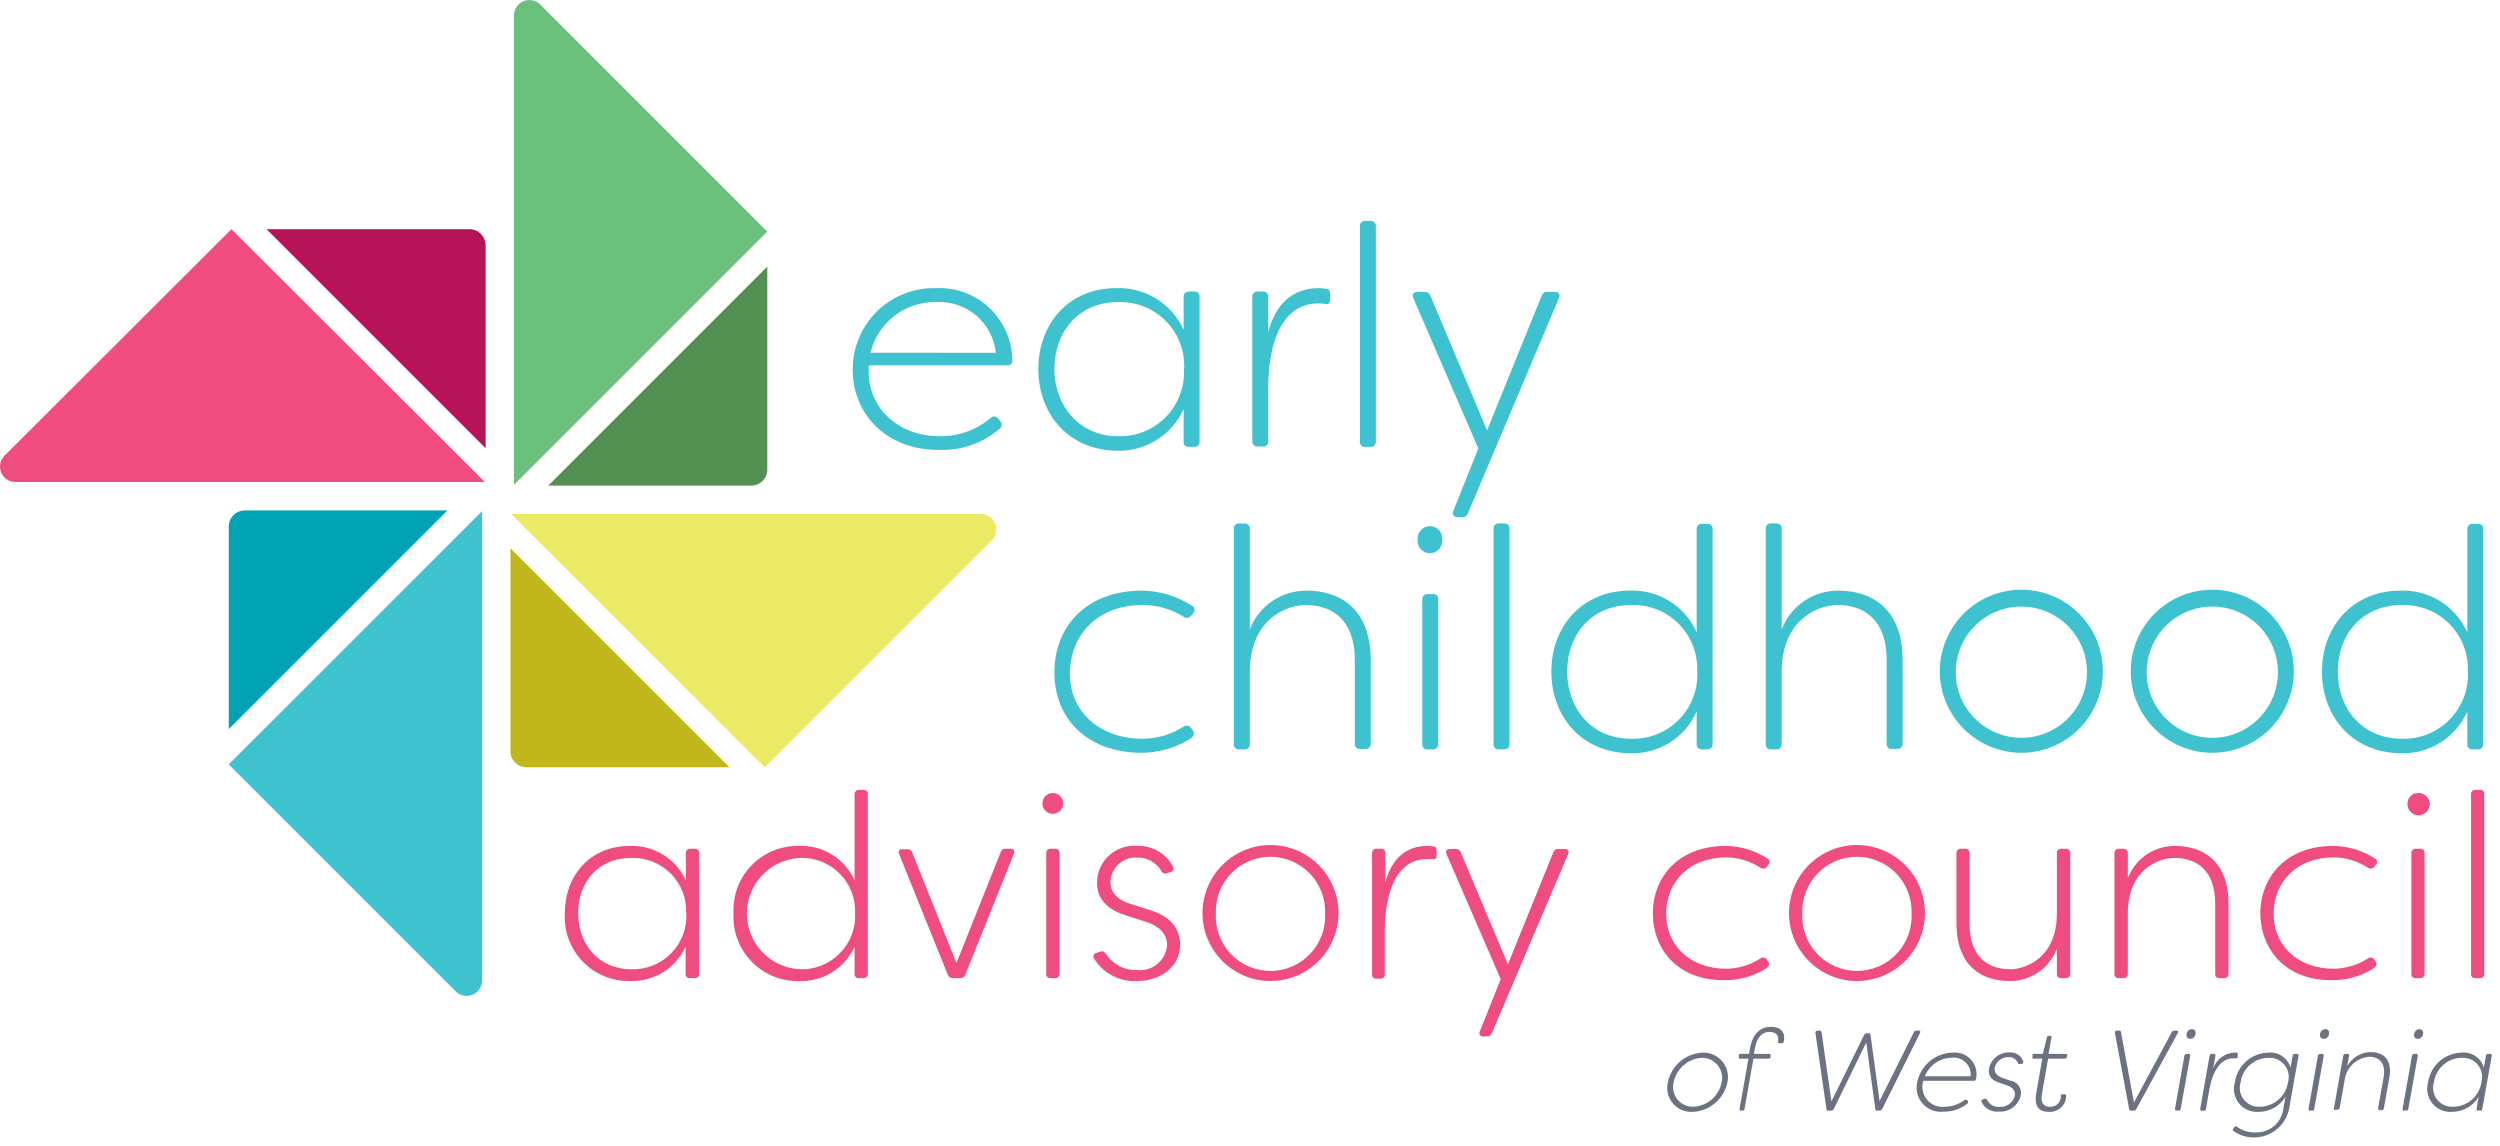 <svg width="240" height="110" viewBox="0 0 240 110" fill="none" xmlns="http://www.w3.org/2000/svg">
<g clip-path="url(#clip0_2_54)">
<path d="M81.86 35.49C81.854 34.446 82.058 33.411 82.461 32.447C82.863 31.483 83.455 30.61 84.201 29.88C84.947 29.149 85.833 28.577 86.805 28.195C87.777 27.814 88.816 27.632 89.86 27.66C90.797 27.617 91.734 27.763 92.614 28.089C93.494 28.415 94.299 28.915 94.982 29.559C95.665 30.203 96.211 30.977 96.589 31.836C96.967 32.695 97.168 33.622 97.18 34.56C97.193 34.627 97.191 34.697 97.172 34.763C97.153 34.828 97.118 34.889 97.071 34.939C97.024 34.989 96.966 35.026 96.902 35.049C96.837 35.072 96.768 35.079 96.7 35.07H83.42C83.06 38.91 86.06 41.88 90.2 41.88C92 41.906 93.749 41.277 95.12 40.11C95.167 40.065 95.224 40.03 95.286 40.008C95.347 39.986 95.413 39.978 95.479 39.983C95.544 39.989 95.607 40.009 95.665 40.041C95.722 40.073 95.771 40.117 95.81 40.17L96.02 40.41C96.074 40.463 96.114 40.528 96.139 40.599C96.164 40.671 96.173 40.747 96.164 40.822C96.155 40.897 96.13 40.969 96.089 41.033C96.049 41.097 95.994 41.15 95.93 41.19C94.328 42.555 92.273 43.268 90.17 43.19C85.1 43.23 81.86 39.75 81.86 35.49ZM95.6 33.87C95.456 32.477 94.779 31.193 93.712 30.285C92.645 29.378 91.268 28.918 89.87 29C88.423 28.971 87.01 29.437 85.864 30.321C84.719 31.205 83.909 32.453 83.57 33.86L95.6 33.87Z" fill="#3EC2CF"/>
<path d="M99.68 35.43C99.68 31.2 102.47 27.66 107.18 27.66C108.53 27.614 109.864 27.97 111.012 28.682C112.16 29.394 113.071 30.43 113.63 31.66V28.5C113.624 28.434 113.633 28.368 113.654 28.305C113.676 28.243 113.711 28.186 113.756 28.138C113.801 28.09 113.856 28.052 113.917 28.026C113.978 28.001 114.044 27.988 114.11 27.99H114.65C114.719 27.982 114.789 27.99 114.854 28.012C114.92 28.035 114.979 28.073 115.028 28.122C115.077 28.171 115.115 28.23 115.138 28.296C115.16 28.361 115.168 28.431 115.16 28.5V42.39C115.166 42.459 115.157 42.528 115.134 42.592C115.11 42.657 115.073 42.716 115.024 42.764C114.976 42.813 114.917 42.85 114.852 42.874C114.788 42.897 114.719 42.906 114.65 42.9H114.11C114.043 42.905 113.976 42.895 113.913 42.871C113.851 42.847 113.794 42.809 113.748 42.76C113.702 42.711 113.668 42.652 113.647 42.588C113.627 42.524 113.621 42.456 113.63 42.39V39.27C113.08 40.494 112.18 41.528 111.042 42.24C109.905 42.952 108.581 43.31 107.24 43.27C102.62 43.23 99.68 39.78 99.68 35.43ZM113.68 35.43C113.722 34.581 113.587 33.733 113.284 32.939C112.981 32.145 112.516 31.423 111.919 30.818C111.322 30.214 110.606 29.74 109.816 29.427C109.026 29.114 108.179 28.968 107.33 29C103.43 29 101.22 32 101.22 35.43C101.22 38.86 103.53 41.88 107.37 41.88C108.216 41.902 109.057 41.749 109.84 41.43C110.624 41.111 111.333 40.634 111.924 40.029C112.514 39.423 112.973 38.702 113.272 37.911C113.571 37.119 113.703 36.275 113.66 35.43H113.68Z" fill="#3EC2CF"/>
<path d="M120.22 42.39V28.5C120.214 28.431 120.223 28.363 120.246 28.298C120.27 28.233 120.307 28.174 120.356 28.126C120.404 28.077 120.463 28.04 120.528 28.016C120.592 27.993 120.661 27.984 120.73 27.99H121.24C121.309 27.982 121.379 27.99 121.444 28.012C121.51 28.035 121.569 28.073 121.618 28.122C121.667 28.171 121.705 28.23 121.728 28.296C121.75 28.361 121.758 28.431 121.75 28.5V31.89C122.38 29.4 123.94 27.66 126.58 27.66C126.821 27.665 127.061 27.685 127.3 27.72C127.6 27.72 127.69 27.99 127.69 28.26V28.77C127.69 29.1 127.54 29.25 127.27 29.19C127 29.13 126.7 29.13 126.52 29.13C123.4 29.13 121.78 32.31 121.75 37.13V42.35C121.758 42.419 121.75 42.489 121.728 42.554C121.705 42.62 121.667 42.679 121.618 42.728C121.569 42.777 121.51 42.815 121.444 42.837C121.379 42.86 121.309 42.868 121.24 42.86H120.73C120.665 42.867 120.599 42.86 120.536 42.84C120.474 42.819 120.416 42.785 120.368 42.741C120.32 42.697 120.282 42.642 120.256 42.582C120.23 42.521 120.218 42.456 120.22 42.39Z" fill="#3EC2CF"/>
<path d="M130.55 42.39V21.72C130.544 21.654 130.553 21.588 130.574 21.525C130.596 21.463 130.631 21.406 130.676 21.358C130.721 21.31 130.776 21.272 130.837 21.246C130.898 21.221 130.964 21.208 131.03 21.21H131.57C131.639 21.202 131.709 21.21 131.774 21.233C131.84 21.255 131.899 21.293 131.948 21.342C131.997 21.391 132.035 21.45 132.058 21.516C132.08 21.581 132.088 21.651 132.08 21.72V42.39C132.086 42.459 132.077 42.528 132.054 42.592C132.03 42.657 131.993 42.716 131.944 42.764C131.896 42.813 131.837 42.85 131.772 42.874C131.708 42.897 131.639 42.906 131.57 42.9H131.03C130.963 42.905 130.896 42.895 130.833 42.871C130.771 42.847 130.714 42.809 130.668 42.76C130.622 42.711 130.588 42.652 130.567 42.588C130.547 42.524 130.541 42.456 130.55 42.39V42.39Z" fill="#3EC2CF"/>
<path d="M139.52 49.05L141.92 43.05L135.68 28.62C135.53 28.26 135.68 28.02 136.07 28.02H136.76C136.884 28.017 137.006 28.053 137.108 28.123C137.21 28.193 137.288 28.293 137.33 28.41L142.76 41.31L147.98 28.44C148.013 28.31 148.092 28.195 148.202 28.118C148.312 28.041 148.446 28.006 148.58 28.02H149.27C149.63 28.02 149.81 28.23 149.66 28.62L140.93 49.26C140.891 49.378 140.814 49.481 140.711 49.551C140.608 49.622 140.485 49.656 140.36 49.65H139.91C139.55 49.62 139.37 49.41 139.52 49.05Z" fill="#3EC2CF"/>
<path d="M101.22 64.56C101.22 60.21 104.22 56.7 109.65 56.7C111.343 56.727 112.995 57.226 114.42 58.14C114.482 58.168 114.537 58.211 114.581 58.264C114.624 58.318 114.654 58.38 114.668 58.447C114.683 58.514 114.682 58.584 114.665 58.65C114.647 58.717 114.615 58.778 114.57 58.83L114.36 59.1C114.28 59.211 114.159 59.285 114.025 59.308C113.89 59.33 113.752 59.299 113.64 59.22C112.464 58.476 111.101 58.081 109.71 58.08C105.42 58.08 102.81 60.87 102.71 64.5C102.61 68.13 105.38 70.92 109.71 70.92C111.104 70.905 112.465 70.5 113.64 69.75C113.696 69.71 113.76 69.682 113.828 69.667C113.895 69.653 113.965 69.653 114.033 69.667C114.101 69.681 114.165 69.709 114.221 69.749C114.277 69.789 114.325 69.841 114.36 69.9L114.54 70.17C114.72 70.44 114.6 70.74 114.12 71.01C112.766 71.814 111.225 72.248 109.65 72.27C104.22 72.27 101.22 68.85 101.22 64.56Z" fill="#3EC2CF"/>
<path d="M118.45 71.43V50.76C118.444 50.691 118.453 50.623 118.476 50.558C118.5 50.493 118.537 50.434 118.586 50.386C118.634 50.337 118.693 50.3 118.758 50.276C118.822 50.253 118.891 50.244 118.96 50.25H119.47C119.539 50.242 119.609 50.25 119.674 50.273C119.74 50.295 119.799 50.333 119.848 50.382C119.897 50.431 119.935 50.49 119.958 50.556C119.98 50.621 119.988 50.691 119.98 50.76V60.42C120.402 59.323 121.146 58.38 122.116 57.715C123.086 57.051 124.235 56.697 125.41 56.7C128.53 56.7 131.59 58.32 131.59 63.39V71.39C131.596 71.459 131.587 71.528 131.564 71.592C131.54 71.657 131.503 71.716 131.454 71.764C131.406 71.813 131.347 71.85 131.282 71.874C131.218 71.897 131.149 71.906 131.08 71.9H130.54C130.473 71.905 130.406 71.895 130.343 71.871C130.281 71.847 130.224 71.809 130.178 71.76C130.132 71.711 130.098 71.652 130.077 71.588C130.057 71.524 130.051 71.457 130.06 71.39V63.39C130.06 59.25 127.63 58.08 125.35 58.08C123.58 58.08 120.07 59.37 119.98 64.32V71.43C119.988 71.499 119.98 71.569 119.958 71.634C119.935 71.7 119.897 71.759 119.848 71.808C119.799 71.857 119.74 71.895 119.674 71.918C119.609 71.94 119.539 71.948 119.47 71.94H118.96C118.891 71.948 118.821 71.94 118.756 71.918C118.69 71.895 118.631 71.857 118.582 71.808C118.533 71.759 118.495 71.7 118.472 71.634C118.45 71.569 118.442 71.499 118.45 71.43V71.43Z" fill="#3EC2CF"/>
<path d="M136.09 51.81C136.075 51.645 136.094 51.479 136.147 51.322C136.2 51.165 136.284 51.021 136.396 50.899C136.507 50.777 136.643 50.679 136.795 50.612C136.946 50.545 137.11 50.511 137.275 50.511C137.44 50.511 137.604 50.545 137.755 50.612C137.907 50.679 138.043 50.777 138.154 50.899C138.266 51.021 138.35 51.165 138.403 51.322C138.456 51.479 138.475 51.645 138.46 51.81C138.475 51.975 138.456 52.141 138.403 52.298C138.35 52.455 138.266 52.599 138.154 52.721C138.043 52.843 137.907 52.941 137.755 53.008C137.604 53.075 137.44 53.109 137.275 53.109C137.11 53.109 136.946 53.075 136.795 53.008C136.643 52.941 136.507 52.843 136.396 52.721C136.284 52.599 136.2 52.455 136.147 52.298C136.094 52.141 136.075 51.975 136.09 51.81ZM136.54 71.43V57.54C136.534 57.474 136.543 57.408 136.564 57.345C136.586 57.283 136.621 57.226 136.666 57.178C136.711 57.13 136.766 57.092 136.827 57.066C136.888 57.041 136.954 57.028 137.02 57.03H137.56C137.629 57.022 137.699 57.03 137.764 57.053C137.83 57.075 137.889 57.113 137.938 57.162C137.987 57.211 138.025 57.27 138.048 57.336C138.07 57.401 138.078 57.471 138.07 57.54V71.43C138.076 71.499 138.067 71.567 138.044 71.632C138.02 71.697 137.983 71.756 137.934 71.804C137.886 71.853 137.827 71.89 137.762 71.914C137.698 71.937 137.629 71.946 137.56 71.94H137.02C136.953 71.945 136.886 71.935 136.823 71.911C136.761 71.887 136.704 71.849 136.658 71.8C136.612 71.751 136.578 71.692 136.557 71.628C136.537 71.564 136.531 71.496 136.54 71.43V71.43Z" fill="#3EC2CF"/>
<path d="M143.38 71.43V50.76C143.374 50.694 143.383 50.628 143.404 50.565C143.426 50.503 143.461 50.446 143.506 50.398C143.551 50.35 143.606 50.312 143.667 50.286C143.728 50.261 143.794 50.248 143.86 50.25H144.4C144.469 50.242 144.539 50.25 144.604 50.273C144.67 50.295 144.729 50.333 144.778 50.382C144.827 50.431 144.865 50.49 144.888 50.556C144.91 50.621 144.918 50.691 144.91 50.76V71.43C144.916 71.499 144.907 71.567 144.884 71.632C144.86 71.697 144.823 71.756 144.774 71.804C144.726 71.853 144.667 71.89 144.602 71.914C144.538 71.937 144.469 71.946 144.4 71.94H143.86C143.793 71.945 143.726 71.935 143.663 71.911C143.601 71.887 143.544 71.849 143.498 71.8C143.452 71.751 143.418 71.692 143.397 71.628C143.377 71.564 143.371 71.496 143.38 71.43Z" fill="#3EC2CF"/>
<path d="M148.93 64.47C148.93 60.15 151.87 56.7 156.49 56.7C157.833 56.653 159.159 57.008 160.298 57.721C161.436 58.434 162.336 59.472 162.88 60.7V50.8C162.874 50.731 162.883 50.663 162.906 50.598C162.93 50.533 162.967 50.474 163.016 50.426C163.064 50.377 163.123 50.34 163.188 50.316C163.252 50.293 163.321 50.284 163.39 50.29H163.9C163.969 50.282 164.039 50.29 164.104 50.312C164.17 50.335 164.229 50.373 164.278 50.422C164.327 50.471 164.365 50.53 164.388 50.596C164.41 50.661 164.418 50.731 164.41 50.8V71.43C164.416 71.499 164.407 71.567 164.384 71.632C164.36 71.697 164.323 71.756 164.274 71.804C164.226 71.853 164.167 71.89 164.102 71.914C164.038 71.937 163.969 71.946 163.9 71.94H163.39C163.321 71.948 163.251 71.94 163.186 71.918C163.12 71.895 163.061 71.857 163.012 71.808C162.963 71.759 162.925 71.7 162.902 71.634C162.88 71.569 162.872 71.499 162.88 71.43V68.31C162.336 69.538 161.436 70.576 160.298 71.289C159.159 72.002 157.833 72.357 156.49 72.31C151.87 72.27 148.93 68.82 148.93 64.47ZM162.93 64.47C162.966 63.626 162.828 62.784 162.523 61.996C162.219 61.209 161.755 60.492 161.161 59.892C160.566 59.292 159.854 58.822 159.07 58.51C158.285 58.198 157.444 58.052 156.6 58.08C152.79 58.08 150.45 60.9 150.45 64.47C150.45 68.04 152.79 70.92 156.6 70.92C157.449 70.946 158.294 70.796 159.082 70.479C159.87 70.163 160.585 69.687 161.18 69.081C161.775 68.475 162.239 67.753 162.542 66.96C162.845 66.166 162.98 65.318 162.94 64.47H162.93Z" fill="#3EC2CF"/>
<path d="M169.51 71.43V50.76C169.504 50.691 169.513 50.623 169.536 50.558C169.56 50.493 169.597 50.434 169.646 50.386C169.694 50.337 169.753 50.3 169.818 50.276C169.882 50.253 169.951 50.244 170.02 50.25H170.53C170.599 50.242 170.669 50.25 170.734 50.273C170.8 50.295 170.859 50.333 170.908 50.382C170.957 50.431 170.995 50.49 171.018 50.556C171.04 50.621 171.048 50.691 171.04 50.76V60.42C171.462 59.323 172.207 58.38 173.176 57.715C174.146 57.051 175.295 56.697 176.47 56.7C179.59 56.7 182.65 58.32 182.65 63.39V71.39C182.656 71.459 182.647 71.528 182.624 71.592C182.6 71.657 182.563 71.716 182.514 71.764C182.466 71.813 182.407 71.85 182.342 71.874C182.278 71.897 182.209 71.906 182.14 71.9H181.6C181.533 71.905 181.466 71.895 181.403 71.871C181.341 71.847 181.284 71.809 181.238 71.76C181.192 71.711 181.158 71.652 181.137 71.588C181.117 71.524 181.111 71.457 181.12 71.39V63.39C181.12 59.25 178.69 58.08 176.41 58.08C174.64 58.08 171.13 59.37 171.04 64.32V71.43C171.048 71.499 171.04 71.569 171.018 71.634C170.995 71.7 170.957 71.759 170.908 71.808C170.859 71.857 170.8 71.895 170.734 71.918C170.669 71.94 170.599 71.948 170.53 71.94H170.02C169.951 71.948 169.881 71.94 169.816 71.918C169.75 71.895 169.691 71.857 169.642 71.808C169.593 71.759 169.555 71.7 169.532 71.634C169.51 71.569 169.502 71.499 169.51 71.43V71.43Z" fill="#3EC2CF"/>
<path d="M186.22 64.53C186.202 62.976 186.647 61.453 187.498 60.153C188.348 58.852 189.567 57.835 190.998 57.229C192.428 56.624 194.007 56.458 195.533 56.752C197.058 57.046 198.462 57.788 199.565 58.882C200.668 59.977 201.42 61.374 201.726 62.898C202.032 64.421 201.878 66.001 201.284 67.436C200.689 68.872 199.681 70.098 198.387 70.959C197.094 71.819 195.574 72.276 194.02 72.27C191.966 72.257 189.998 71.439 188.54 69.992C187.082 68.545 186.249 66.584 186.22 64.53V64.53ZM200.35 64.53C200.35 63.703 200.187 62.883 199.87 62.119C199.554 61.355 199.09 60.66 198.505 60.075C197.92 59.49 197.225 59.026 196.461 58.71C195.697 58.393 194.877 58.23 194.05 58.23C193.223 58.23 192.403 58.393 191.639 58.71C190.875 59.026 190.18 59.49 189.595 60.075C189.01 60.66 188.546 61.355 188.23 62.119C187.913 62.883 187.75 63.703 187.75 64.53C187.75 65.357 187.913 66.177 188.23 66.941C188.546 67.705 189.01 68.4 189.595 68.985C190.18 69.57 190.875 70.034 191.639 70.35C192.403 70.667 193.223 70.83 194.05 70.83C194.877 70.83 195.697 70.667 196.461 70.35C197.225 70.034 197.92 69.57 198.505 68.985C199.09 68.4 199.554 67.705 199.87 66.941C200.187 66.177 200.35 65.357 200.35 64.53V64.53Z" fill="#3EC2CF"/>
<path d="M204.55 64.53C204.532 62.976 204.977 61.453 205.828 60.153C206.678 58.852 207.897 57.835 209.328 57.229C210.758 56.624 212.337 56.458 213.863 56.752C215.388 57.046 216.792 57.788 217.895 58.882C218.998 59.977 219.75 61.374 220.056 62.898C220.362 64.421 220.208 66.001 219.614 67.436C219.019 68.872 218.011 70.098 216.717 70.959C215.424 71.819 213.904 72.276 212.35 72.27C210.296 72.257 208.328 71.439 206.87 69.992C205.412 68.545 204.579 66.584 204.55 64.53V64.53ZM218.68 64.53C218.68 62.859 218.016 61.257 216.835 60.075C215.653 58.894 214.051 58.23 212.38 58.23C210.709 58.23 209.107 58.894 207.925 60.075C206.744 61.257 206.08 62.859 206.08 64.53C206.08 66.201 206.744 67.803 207.925 68.985C209.107 70.166 210.709 70.83 212.38 70.83C214.051 70.83 215.653 70.166 216.835 68.985C218.016 67.803 218.68 66.201 218.68 64.53V64.53Z" fill="#3EC2CF"/>
<path d="M222.91 64.47C222.91 60.15 225.85 56.7 230.47 56.7C231.813 56.653 233.139 57.008 234.278 57.721C235.416 58.434 236.316 59.472 236.86 60.7V50.8C236.854 50.731 236.863 50.663 236.886 50.598C236.91 50.533 236.947 50.474 236.996 50.426C237.044 50.377 237.103 50.34 237.168 50.316C237.232 50.293 237.301 50.284 237.37 50.29H237.88C237.949 50.282 238.019 50.29 238.084 50.312C238.15 50.335 238.209 50.373 238.258 50.422C238.307 50.471 238.345 50.53 238.368 50.596C238.39 50.661 238.398 50.731 238.39 50.8V71.43C238.396 71.499 238.387 71.567 238.364 71.632C238.34 71.697 238.303 71.756 238.254 71.804C238.206 71.853 238.147 71.89 238.082 71.914C238.018 71.937 237.949 71.946 237.88 71.94H237.37C237.301 71.948 237.231 71.94 237.166 71.918C237.1 71.895 237.041 71.857 236.992 71.808C236.943 71.759 236.905 71.7 236.882 71.634C236.86 71.569 236.852 71.499 236.86 71.43V68.31C236.316 69.538 235.416 70.576 234.278 71.289C233.139 72.002 231.813 72.357 230.47 72.31C225.85 72.27 222.91 68.82 222.91 64.47ZM236.91 64.47C236.946 63.626 236.808 62.784 236.503 61.996C236.199 61.209 235.735 60.492 235.141 59.892C234.546 59.292 233.834 58.822 233.05 58.51C232.265 58.198 231.424 58.052 230.58 58.08C226.77 58.08 224.43 60.9 224.43 64.47C224.43 68.04 226.77 70.92 230.58 70.92C231.429 70.946 232.274 70.796 233.062 70.479C233.85 70.163 234.565 69.687 235.16 69.081C235.755 68.475 236.219 67.753 236.522 66.96C236.825 66.166 236.96 65.318 236.92 64.47H236.91Z" fill="#3EC2CF"/>
<path d="M54.22 87.68C54.22 84.16 56.55 81.21 60.47 81.21C61.591 81.167 62.7 81.458 63.656 82.045C64.612 82.632 65.372 83.49 65.84 84.51V81.91C65.834 81.855 65.84 81.799 65.858 81.746C65.876 81.693 65.904 81.645 65.942 81.604C65.98 81.564 66.026 81.531 66.078 81.51C66.129 81.489 66.184 81.478 66.24 81.48H66.69C66.748 81.474 66.807 81.48 66.862 81.5C66.917 81.519 66.967 81.551 67.008 81.592C67.049 81.633 67.081 81.683 67.1 81.738C67.12 81.793 67.126 81.852 67.12 81.91V93.48C67.125 93.537 67.117 93.595 67.097 93.649C67.077 93.702 67.045 93.751 67.004 93.791C66.963 93.831 66.913 93.862 66.859 93.881C66.805 93.9 66.747 93.906 66.69 93.9H66.22C66.165 93.905 66.109 93.897 66.056 93.878C66.004 93.858 65.957 93.827 65.918 93.787C65.88 93.746 65.851 93.698 65.834 93.645C65.817 93.591 65.812 93.535 65.82 93.48V90.88C65.358 91.894 64.607 92.749 63.66 93.336C62.713 93.923 61.614 94.217 60.5 94.18C59.652 94.198 58.809 94.04 58.024 93.717C57.239 93.394 56.53 92.912 55.94 92.302C55.351 91.691 54.894 90.966 54.598 90.17C54.301 89.375 54.173 88.527 54.22 87.68V87.68ZM65.87 87.68C65.901 86.977 65.786 86.276 65.533 85.62C65.279 84.964 64.893 84.367 64.398 83.868C63.903 83.368 63.31 82.976 62.657 82.717C62.003 82.457 61.303 82.336 60.6 82.36C57.35 82.36 55.5 84.78 55.5 87.68C55.5 90.58 57.42 93.05 60.62 93.05C61.327 93.072 62.03 92.947 62.685 92.683C63.341 92.419 63.935 92.023 64.43 91.519C64.925 91.014 65.311 90.413 65.562 89.752C65.813 89.091 65.925 88.386 65.89 87.68H65.87Z" fill="#EF4D7F"/>
<path d="M70.42 87.68C70.376 86.833 70.507 85.986 70.805 85.192C71.104 84.399 71.564 83.675 72.155 83.067C72.747 82.46 73.458 81.981 74.243 81.662C75.029 81.342 75.872 81.188 76.72 81.21C77.835 81.168 78.936 81.459 79.884 82.047C80.832 82.635 81.583 83.493 82.04 84.51V76.26C82.036 76.203 82.043 76.146 82.063 76.093C82.082 76.039 82.113 75.991 82.153 75.95C82.192 75.909 82.24 75.877 82.293 75.857C82.346 75.836 82.403 75.827 82.46 75.83H82.89C82.948 75.823 83.006 75.83 83.061 75.849C83.115 75.869 83.165 75.9 83.206 75.942C83.246 75.984 83.276 76.034 83.295 76.089C83.313 76.144 83.318 76.203 83.31 76.26V93.48C83.314 93.536 83.307 93.593 83.287 93.646C83.268 93.699 83.237 93.747 83.197 93.787C83.157 93.827 83.109 93.858 83.056 93.877C83.003 93.897 82.946 93.904 82.89 93.9H82.46C82.403 93.906 82.346 93.9 82.292 93.881C82.238 93.862 82.189 93.831 82.149 93.791C82.109 93.751 82.078 93.702 82.059 93.648C82.04 93.594 82.034 93.537 82.04 93.48V90.88C81.583 91.897 80.832 92.755 79.884 93.343C78.936 93.931 77.835 94.222 76.72 94.18C75.87 94.201 75.025 94.045 74.238 93.723C73.451 93.401 72.739 92.92 72.147 92.309C71.555 91.698 71.096 90.972 70.799 90.175C70.502 89.379 70.373 88.529 70.42 87.68V87.68ZM82.09 87.68C82.121 86.977 82.006 86.276 81.753 85.62C81.499 84.964 81.113 84.367 80.618 83.868C80.123 83.368 79.53 82.976 78.877 82.717C78.223 82.457 77.523 82.336 76.82 82.36C75.442 82.42 74.141 83.009 73.187 84.005C72.234 85.001 71.701 86.326 71.701 87.705C71.701 89.084 72.234 90.409 73.187 91.405C74.141 92.401 75.442 92.99 76.82 93.05C77.526 93.07 78.229 92.944 78.884 92.68C79.539 92.416 80.132 92.019 80.627 91.515C81.122 91.011 81.507 90.41 81.759 89.75C82.011 89.09 82.123 88.385 82.09 87.68Z" fill="#EF4D7F"/>
<path d="M90.99 93.58L86.32 82C86.22 81.7 86.32 81.52 86.64 81.52H87.12C87.227 81.513 87.334 81.544 87.42 81.608C87.506 81.672 87.566 81.765 87.59 81.87L91.82 92.45L96.06 81.83C96.086 81.724 96.148 81.631 96.236 81.567C96.324 81.503 96.431 81.472 96.54 81.48H97.01C97.31 81.48 97.44 81.66 97.34 81.96L92.67 93.58C92.635 93.682 92.566 93.769 92.475 93.827C92.385 93.885 92.277 93.91 92.17 93.9H91.49C91.383 93.91 91.275 93.885 91.185 93.827C91.094 93.769 91.025 93.682 90.99 93.58V93.58Z" fill="#EF4D7F"/>
<path d="M100.07 77.13C100.07 76.865 100.175 76.61 100.363 76.423C100.55 76.235 100.805 76.13 101.07 76.13C101.335 76.13 101.59 76.235 101.777 76.423C101.965 76.61 102.07 76.865 102.07 77.13C102.07 77.395 101.965 77.65 101.777 77.837C101.59 78.025 101.335 78.13 101.07 78.13C100.805 78.13 100.55 78.025 100.363 77.837C100.175 77.65 100.07 77.395 100.07 77.13ZM100.44 93.48V81.91C100.434 81.855 100.44 81.799 100.458 81.746C100.476 81.693 100.504 81.645 100.542 81.604C100.58 81.564 100.626 81.531 100.678 81.51C100.729 81.489 100.784 81.478 100.84 81.48H101.29C101.348 81.474 101.407 81.48 101.462 81.5C101.517 81.519 101.567 81.551 101.608 81.592C101.649 81.633 101.681 81.683 101.7 81.738C101.72 81.793 101.726 81.852 101.72 81.91V93.48C101.725 93.537 101.717 93.595 101.697 93.649C101.677 93.702 101.645 93.751 101.604 93.791C101.563 93.831 101.513 93.862 101.459 93.881C101.405 93.9 101.347 93.906 101.29 93.9H100.84C100.784 93.905 100.728 93.897 100.676 93.878C100.624 93.858 100.577 93.827 100.538 93.787C100.5 93.746 100.471 93.698 100.454 93.645C100.437 93.591 100.432 93.535 100.44 93.48V93.48Z" fill="#EF4D7F"/>
<path d="M105.02 92C104.989 91.951 104.971 91.895 104.968 91.838C104.964 91.78 104.976 91.723 105.001 91.671C105.026 91.619 105.064 91.574 105.111 91.54C105.158 91.507 105.213 91.486 105.27 91.48L105.64 91.35C105.87 91.28 106.02 91.35 106.17 91.58C106.495 92.074 106.942 92.476 107.467 92.747C107.993 93.019 108.579 93.15 109.17 93.13C109.517 93.166 109.867 93.132 110.201 93.029C110.534 92.927 110.844 92.76 111.112 92.536C111.379 92.312 111.599 92.037 111.759 91.727C111.918 91.417 112.014 91.078 112.04 90.73C112.04 89.68 111.34 88.93 110.04 88.5L108.16 87.9C106.59 87.43 105.31 86.5 105.31 84.73C105.313 84.235 105.42 83.746 105.622 83.294C105.825 82.843 106.12 82.438 106.488 82.107C106.856 81.776 107.289 81.525 107.759 81.37C108.23 81.216 108.727 81.161 109.22 81.21C109.917 81.19 110.606 81.367 111.208 81.721C111.809 82.075 112.299 82.591 112.62 83.21C112.74 83.48 112.62 83.66 112.34 83.73L112.01 83.83C111.912 83.867 111.803 83.865 111.706 83.824C111.609 83.783 111.532 83.706 111.49 83.61C111.259 83.215 110.926 82.888 110.528 82.664C110.129 82.439 109.678 82.324 109.22 82.33C108.893 82.303 108.564 82.342 108.253 82.446C107.942 82.549 107.655 82.715 107.41 82.933C107.165 83.151 106.967 83.417 106.828 83.713C106.689 84.01 106.611 84.332 106.6 84.66C106.6 85.91 107.6 86.5 108.6 86.8L110.5 87.4C112.5 88.03 113.29 89.28 113.29 90.68C113.29 92.85 111.37 94.18 109.17 94.18C108.346 94.227 107.524 94.05 106.793 93.666C106.062 93.281 105.449 92.706 105.02 92V92Z" fill="#EF4D7F"/>
<path d="M115.44 87.73C115.424 86.434 115.794 85.162 116.503 84.078C117.213 82.993 118.229 82.143 119.422 81.637C120.616 81.132 121.933 80.993 123.205 81.238C124.478 81.483 125.649 82.102 126.569 83.015C127.489 83.928 128.117 85.094 128.372 86.365C128.627 87.636 128.498 88.954 128.002 90.151C127.505 91.348 126.664 92.371 125.584 93.088C124.505 93.806 123.236 94.186 121.94 94.18C120.228 94.17 118.588 93.488 117.373 92.282C116.157 91.076 115.464 89.442 115.44 87.73V87.73ZM127.21 87.73C127.241 87.022 127.128 86.315 126.879 85.652C126.629 84.988 126.248 84.382 125.757 83.871C125.267 83.359 124.679 82.951 124.027 82.673C123.375 82.394 122.674 82.251 121.965 82.251C121.256 82.251 120.555 82.394 119.903 82.673C119.251 82.951 118.663 83.359 118.173 83.871C117.682 84.382 117.301 84.988 117.051 85.652C116.802 86.315 116.689 87.022 116.72 87.73C116.689 88.438 116.802 89.145 117.051 89.808C117.301 90.472 117.682 91.078 118.173 91.59C118.663 92.102 119.251 92.509 119.903 92.787C120.555 93.066 121.256 93.209 121.965 93.209C122.674 93.209 123.375 93.066 124.027 92.787C124.679 92.509 125.267 92.102 125.757 91.59C126.248 91.078 126.629 90.472 126.879 89.808C127.128 89.145 127.241 88.438 127.21 87.73V87.73Z" fill="#EF4D7F"/>
<path d="M131.72 93.48V81.91C131.716 81.853 131.723 81.796 131.743 81.743C131.762 81.689 131.793 81.641 131.833 81.6C131.872 81.559 131.92 81.528 131.973 81.507C132.026 81.486 132.083 81.477 132.14 81.48H132.57C132.628 81.473 132.686 81.48 132.741 81.499C132.795 81.519 132.845 81.55 132.885 81.592C132.926 81.633 132.957 81.684 132.975 81.739C132.993 81.794 132.998 81.853 132.99 81.91V84.73C133.52 82.66 134.82 81.21 136.99 81.21C137.194 81.212 137.398 81.228 137.6 81.26C137.85 81.26 137.92 81.48 137.92 81.71V82.13C137.92 82.41 137.79 82.53 137.57 82.48C137.35 82.43 137.1 82.48 136.94 82.48C134.35 82.48 133 85.13 132.94 89.18V93.53C132.946 93.587 132.94 93.644 132.921 93.698C132.902 93.752 132.871 93.801 132.831 93.841C132.791 93.881 132.742 93.912 132.688 93.931C132.634 93.95 132.577 93.956 132.52 93.95H132.09C132.032 93.95 131.975 93.937 131.924 93.912C131.872 93.887 131.826 93.85 131.791 93.805C131.755 93.76 131.73 93.707 131.718 93.651C131.706 93.594 131.706 93.536 131.72 93.48V93.48Z" fill="#EF4D7F"/>
<path d="M142.07 99L144.07 94L138.87 82C138.74 81.7 138.87 81.5 139.19 81.5H139.77C139.873 81.499 139.974 81.53 140.058 81.589C140.143 81.648 140.206 81.733 140.24 81.83L144.76 92.57L149.11 81.85C149.138 81.742 149.204 81.647 149.295 81.583C149.387 81.519 149.499 81.489 149.61 81.5H150.22C150.52 81.5 150.67 81.68 150.54 82L143.22 99.18C143.186 99.276 143.122 99.359 143.037 99.417C142.953 99.475 142.852 99.504 142.75 99.5H142.37C142.09 99.5 141.94 99.33 142.07 99Z" fill="#EF4D7F"/>
<path d="M158.67 87.75C158.67 84.13 161.19 81.21 165.67 81.21C167.09 81.224 168.477 81.64 169.67 82.41C169.723 82.432 169.769 82.467 169.806 82.51C169.843 82.554 169.868 82.606 169.881 82.662C169.894 82.717 169.893 82.775 169.879 82.831C169.865 82.886 169.838 82.937 169.8 82.98L169.62 83.21C169.552 83.301 169.452 83.362 169.34 83.38C169.228 83.399 169.114 83.374 169.02 83.31C168.048 82.67 166.913 82.323 165.75 82.31C162.18 82.31 160 84.63 159.95 87.65C159.9 90.67 162.18 93 165.75 93C166.912 92.979 168.045 92.632 169.02 92C169.066 91.965 169.119 91.941 169.175 91.928C169.232 91.915 169.29 91.914 169.347 91.926C169.404 91.937 169.457 91.96 169.504 91.994C169.551 92.027 169.591 92.07 169.62 92.12L169.77 92.35C169.92 92.57 169.82 92.82 169.42 93.05C168.294 93.72 167.011 94.082 165.7 94.1C161.22 94.18 158.74 91.33 158.67 87.75Z" fill="#EF4D7F"/>
<path d="M171.74 87.73C171.724 86.434 172.094 85.162 172.803 84.078C173.513 82.993 174.529 82.143 175.722 81.637C176.916 81.132 178.233 80.993 179.505 81.238C180.778 81.483 181.949 82.102 182.869 83.015C183.789 83.928 184.417 85.094 184.672 86.365C184.927 87.636 184.798 88.954 184.302 90.151C183.805 91.348 182.964 92.371 181.884 93.088C180.805 93.806 179.536 94.186 178.24 94.18C176.528 94.17 174.888 93.488 173.673 92.282C172.457 91.076 171.764 89.442 171.74 87.73V87.73ZM183.51 87.73C183.541 87.022 183.428 86.315 183.179 85.652C182.929 84.988 182.548 84.382 182.057 83.871C181.567 83.359 180.979 82.951 180.327 82.673C179.675 82.394 178.974 82.251 178.265 82.251C177.556 82.251 176.855 82.394 176.203 82.673C175.551 82.951 174.963 83.359 174.473 83.871C173.982 84.382 173.601 84.988 173.351 85.652C173.102 86.315 172.989 87.022 173.02 87.73C172.989 88.438 173.102 89.145 173.351 89.808C173.601 90.472 173.982 91.078 174.473 91.59C174.963 92.102 175.551 92.509 176.203 92.787C176.855 93.066 177.556 93.209 178.265 93.209C178.974 93.209 179.675 93.066 180.327 92.787C180.979 92.509 181.567 92.102 182.057 91.59C182.548 91.078 182.929 90.472 183.179 89.808C183.428 89.145 183.541 88.438 183.51 87.73V87.73Z" fill="#EF4D7F"/>
<path d="M187.82 88.6V81.91C187.814 81.855 187.82 81.799 187.838 81.746C187.856 81.693 187.884 81.645 187.922 81.604C187.96 81.564 188.006 81.531 188.058 81.51C188.109 81.489 188.164 81.478 188.22 81.48H188.67C188.726 81.477 188.782 81.486 188.834 81.506C188.886 81.527 188.933 81.559 188.972 81.6C189.01 81.642 189.039 81.691 189.056 81.744C189.073 81.798 189.078 81.854 189.07 81.91V88.6C189.07 92.08 191.07 93.05 192.99 93.05C194.46 93.05 197.41 91.95 197.46 87.83V81.91C197.454 81.852 197.46 81.793 197.48 81.738C197.499 81.683 197.531 81.633 197.572 81.592C197.613 81.551 197.663 81.519 197.718 81.5C197.773 81.48 197.832 81.474 197.89 81.48H198.31C198.368 81.474 198.427 81.48 198.482 81.5C198.537 81.519 198.587 81.551 198.628 81.592C198.669 81.633 198.701 81.683 198.72 81.738C198.74 81.793 198.746 81.852 198.74 81.91V93.48C198.745 93.537 198.737 93.595 198.717 93.649C198.697 93.702 198.665 93.751 198.624 93.791C198.583 93.831 198.533 93.862 198.479 93.881C198.425 93.9 198.367 93.906 198.31 93.9H197.89C197.833 93.908 197.774 93.903 197.719 93.885C197.664 93.867 197.613 93.836 197.572 93.796C197.53 93.755 197.499 93.705 197.479 93.651C197.46 93.596 197.453 93.538 197.46 93.48V91.08C197.112 91.996 196.492 92.783 195.685 93.337C194.877 93.891 193.919 94.185 192.94 94.18C190.34 94.18 187.82 92.85 187.82 88.6Z" fill="#EF4D7F"/>
<path d="M202.99 93.48V81.91C202.985 81.852 202.994 81.794 203.014 81.74C203.034 81.686 203.065 81.637 203.106 81.596C203.147 81.555 203.196 81.523 203.25 81.504C203.304 81.484 203.362 81.475 203.42 81.48H203.84C203.898 81.474 203.957 81.48 204.012 81.5C204.067 81.519 204.117 81.551 204.158 81.592C204.199 81.633 204.231 81.683 204.25 81.738C204.27 81.793 204.276 81.852 204.27 81.91V84.31C204.619 83.395 205.239 82.609 206.046 82.055C206.854 81.501 207.811 81.207 208.79 81.21C211.39 81.21 213.94 82.56 213.94 86.78V93.48C213.945 93.537 213.937 93.595 213.917 93.649C213.897 93.702 213.865 93.751 213.824 93.791C213.783 93.831 213.733 93.862 213.679 93.881C213.625 93.9 213.567 93.906 213.51 93.9H213.06C213.004 93.905 212.948 93.897 212.896 93.878C212.844 93.858 212.797 93.827 212.758 93.787C212.72 93.746 212.691 93.698 212.674 93.645C212.657 93.591 212.652 93.535 212.66 93.48V86.78C212.66 83.33 210.66 82.36 208.74 82.36C207.26 82.36 204.34 83.43 204.27 87.55V93.48C204.277 93.538 204.27 93.596 204.251 93.651C204.231 93.705 204.2 93.755 204.158 93.796C204.117 93.836 204.066 93.867 204.011 93.885C203.956 93.903 203.897 93.908 203.84 93.9H203.42C203.363 93.908 203.304 93.903 203.249 93.885C203.194 93.867 203.143 93.836 203.102 93.796C203.06 93.755 203.029 93.705 203.009 93.651C202.99 93.596 202.983 93.538 202.99 93.48V93.48Z" fill="#EF4D7F"/>
<path d="M216.99 87.75C216.99 84.13 219.52 81.21 223.99 81.21C225.409 81.227 226.796 81.643 227.99 82.41C228.042 82.433 228.087 82.468 228.123 82.513C228.159 82.557 228.184 82.609 228.195 82.664C228.207 82.72 228.205 82.778 228.19 82.832C228.176 82.887 228.148 82.938 228.11 82.98L227.94 83.21C227.872 83.301 227.772 83.362 227.66 83.38C227.548 83.399 227.434 83.374 227.34 83.31C226.365 82.67 225.226 82.323 224.06 82.31C220.49 82.31 218.32 84.63 218.27 87.65C218.22 90.67 220.49 93 224.06 93C225.225 92.979 226.361 92.633 227.34 92C227.386 91.965 227.439 91.941 227.495 91.928C227.552 91.915 227.61 91.914 227.667 91.926C227.724 91.937 227.777 91.96 227.824 91.994C227.871 92.027 227.911 92.07 227.94 92.12L228.09 92.35C228.24 92.57 228.09 92.82 227.74 93.05C226.61 93.72 225.324 94.082 224.01 94.1C219.57 94.18 217.07 91.33 216.99 87.75Z" fill="#EF4D7F"/>
<path d="M231.12 77.13C231.12 76.865 231.225 76.61 231.413 76.423C231.6 76.235 231.855 76.13 232.12 76.13C232.337 76.116 232.553 76.169 232.739 76.281C232.926 76.393 233.073 76.559 233.163 76.757C233.252 76.955 233.279 77.176 233.24 77.39C233.201 77.604 233.098 77.801 232.944 77.954C232.791 78.108 232.594 78.211 232.38 78.251C232.166 78.29 231.945 78.262 231.747 78.173C231.549 78.083 231.383 77.936 231.271 77.749C231.159 77.563 231.106 77.347 231.12 77.13V77.13ZM231.49 93.48V81.91C231.484 81.855 231.49 81.799 231.508 81.746C231.526 81.693 231.554 81.645 231.592 81.604C231.63 81.564 231.676 81.531 231.728 81.51C231.779 81.489 231.834 81.478 231.89 81.48H232.34C232.398 81.473 232.456 81.48 232.511 81.499C232.565 81.519 232.615 81.55 232.655 81.592C232.696 81.633 232.727 81.684 232.745 81.739C232.763 81.794 232.768 81.853 232.76 81.91V93.48C232.766 93.537 232.76 93.594 232.741 93.648C232.722 93.702 232.691 93.751 232.651 93.791C232.611 93.831 232.562 93.862 232.508 93.881C232.454 93.9 232.397 93.906 232.34 93.9H231.89C231.834 93.905 231.778 93.897 231.726 93.878C231.674 93.858 231.627 93.827 231.588 93.787C231.55 93.746 231.521 93.698 231.504 93.645C231.487 93.591 231.482 93.535 231.49 93.48V93.48Z" fill="#EF4D7F"/>
<path d="M237.22 93.48V76.26C237.214 76.205 237.22 76.149 237.238 76.096C237.256 76.043 237.284 75.995 237.322 75.954C237.36 75.913 237.406 75.881 237.458 75.86C237.509 75.838 237.564 75.828 237.62 75.83H238.07C238.128 75.823 238.186 75.83 238.241 75.849C238.295 75.869 238.345 75.9 238.385 75.942C238.426 75.984 238.457 76.034 238.475 76.089C238.493 76.144 238.498 76.203 238.49 76.26V93.48C238.496 93.537 238.49 93.594 238.471 93.648C238.452 93.702 238.421 93.751 238.381 93.791C238.341 93.831 238.292 93.862 238.238 93.881C238.184 93.9 238.127 93.906 238.07 93.9H237.62C237.564 93.905 237.508 93.897 237.456 93.878C237.404 93.858 237.357 93.827 237.318 93.787C237.28 93.746 237.251 93.698 237.234 93.645C237.217 93.591 237.212 93.535 237.22 93.48V93.48Z" fill="#EF4D7F"/>
<path d="M160.11 103.91C160.269 103.126 160.686 102.417 161.295 101.899C161.905 101.38 162.67 101.081 163.47 101.05C163.827 101.04 164.182 101.112 164.508 101.259C164.834 101.407 165.121 101.628 165.349 101.903C165.576 102.179 165.738 102.503 165.821 102.851C165.905 103.199 165.908 103.561 165.83 103.91C165.668 104.692 165.248 105.397 164.636 105.91C164.025 106.424 163.258 106.716 162.46 106.74C162.104 106.755 161.75 106.688 161.424 106.544C161.098 106.4 160.811 106.182 160.583 105.908C160.356 105.634 160.194 105.311 160.112 104.964C160.03 104.618 160.029 104.257 160.11 103.91V103.91ZM165.28 103.91C165.345 103.626 165.345 103.331 165.279 103.046C165.214 102.762 165.085 102.497 164.902 102.27C164.719 102.042 164.487 101.86 164.224 101.735C163.96 101.61 163.672 101.547 163.38 101.55C162.73 101.587 162.111 101.838 161.621 102.266C161.13 102.693 160.796 103.272 160.67 103.91C160.601 104.192 160.597 104.486 160.66 104.769C160.723 105.053 160.85 105.318 161.032 105.544C161.214 105.771 161.445 105.952 161.709 106.074C161.972 106.197 162.26 106.257 162.55 106.25C163.201 106.222 163.825 105.976 164.32 105.552C164.815 105.128 165.153 104.549 165.28 103.91V103.91Z" fill="#6D7282"/>
<path d="M167 106.44L167.85 101.63H167.03C166.94 101.63 166.91 101.63 166.93 101.51V101.29C166.93 101.2 167 101.17 167.08 101.17H167.91L167.99 100.68C168.28 99.01 169.23 98.57 169.99 98.57C170.99 98.57 171.39 99.14 171.26 99.88C171.26 99.88 171.26 99.99 171.19 100.08C171.12 100.17 171.13 100.15 171.06 100.15H170.79C170.72 100.15 170.67 100.15 170.7 100.03C170.73 99.91 170.7 99.89 170.7 99.88C170.78 99.41 170.48 99.06 169.86 99.06C169.24 99.06 168.68 99.48 168.48 100.61L168.38 101.17H169.87C169.95 101.17 169.99 101.17 169.97 101.29V101.51C169.965 101.544 169.948 101.574 169.923 101.596C169.897 101.618 169.864 101.63 169.83 101.63H168.33L167.48 106.44C167.479 106.466 167.472 106.491 167.461 106.515C167.45 106.538 167.434 106.558 167.414 106.575C167.394 106.592 167.371 106.605 167.347 106.613C167.322 106.62 167.296 106.623 167.27 106.62H167.06C167.013 106.62 166.993 106.56 167 106.44Z" fill="#6D7282"/>
<path d="M175.34 106.47L174.28 99.15C174.275 99.122 174.277 99.094 174.285 99.067C174.293 99.04 174.307 99.015 174.327 98.994C174.346 98.974 174.37 98.958 174.397 98.949C174.424 98.939 174.452 98.936 174.48 98.94H174.69C174.712 98.939 174.735 98.942 174.756 98.949C174.777 98.956 174.796 98.968 174.813 98.983C174.83 98.998 174.844 99.016 174.853 99.036C174.863 99.056 174.869 99.078 174.87 99.1L175.82 105.73L178.96 99.35C178.976 99.303 179.007 99.262 179.049 99.235C179.091 99.207 179.14 99.195 179.19 99.2H179.4C179.5 99.2 179.55 99.2 179.57 99.35L180.44 105.7L183.73 99.1C183.749 99.052 183.782 99.01 183.825 98.982C183.868 98.953 183.918 98.939 183.97 98.94H184.22C184.34 98.94 184.39 99.02 184.33 99.15L180.69 106.47C180.67 106.516 180.636 106.555 180.593 106.582C180.55 106.609 180.5 106.622 180.45 106.62H180.22C180.11 106.62 180.04 106.62 180.03 106.47L179.16 100.08L176.04 106.47C176.02 106.515 175.988 106.553 175.947 106.579C175.907 106.606 175.859 106.62 175.81 106.62H175.54C175.517 106.628 175.492 106.631 175.467 106.627C175.443 106.623 175.42 106.614 175.4 106.599C175.38 106.584 175.364 106.564 175.354 106.542C175.343 106.519 175.339 106.495 175.34 106.47V106.47Z" fill="#6D7282"/>
<path d="M184.05 103.91C184.208 103.114 184.633 102.397 185.255 101.876C185.877 101.356 186.659 101.064 187.47 101.05C187.797 101.019 188.126 101.065 188.431 101.185C188.737 101.305 189.009 101.496 189.227 101.742C189.444 101.988 189.601 102.282 189.683 102.599C189.765 102.917 189.771 103.25 189.7 103.57C189.7 103.597 189.695 103.623 189.684 103.648C189.673 103.672 189.657 103.694 189.637 103.712C189.618 103.73 189.594 103.743 189.569 103.752C189.543 103.76 189.517 103.763 189.49 103.76H184.64C184.543 104.066 184.523 104.391 184.584 104.706C184.645 105.021 184.783 105.315 184.987 105.563C185.191 105.811 185.454 106.003 185.751 106.123C186.049 106.243 186.371 106.287 186.69 106.25C187.377 106.247 188.045 106.019 188.59 105.6C188.69 105.6 188.78 105.54 188.85 105.6L188.91 105.69C188.97 105.78 188.96 105.88 188.82 105.98C188.182 106.473 187.396 106.734 186.59 106.72C186.222 106.764 185.848 106.719 185.5 106.589C185.153 106.459 184.842 106.247 184.593 105.972C184.344 105.697 184.165 105.366 184.071 105.007C183.976 104.648 183.969 104.272 184.05 103.91V103.91ZM189.18 103.32C189.205 103.08 189.176 102.838 189.096 102.61C189.015 102.383 188.885 102.176 188.714 102.006C188.544 101.835 188.337 101.705 188.11 101.624C187.882 101.544 187.64 101.515 187.4 101.54C186.837 101.548 186.289 101.721 185.823 102.037C185.358 102.354 184.995 102.8 184.78 103.32H189.18Z" fill="#6D7282"/>
<path d="M190.22 105.77C190.17 105.65 190.22 105.57 190.36 105.54L190.54 105.48C190.65 105.48 190.7 105.48 190.76 105.58C190.868 105.804 191.041 105.989 191.258 106.111C191.474 106.232 191.723 106.285 191.97 106.26C192.295 106.278 192.617 106.183 192.881 105.992C193.145 105.801 193.336 105.525 193.42 105.21C193.5 104.75 193.26 104.42 192.72 104.21L191.95 103.95C191.29 103.74 190.8 103.33 190.95 102.56C191.045 102.118 191.293 101.722 191.649 101.443C192.005 101.164 192.448 101.017 192.9 101.03C193.19 101.006 193.479 101.079 193.722 101.239C193.965 101.398 194.147 101.635 194.24 101.91C194.24 102.02 194.24 102.09 194.09 102.14H193.94C193.919 102.148 193.897 102.152 193.874 102.151C193.852 102.15 193.83 102.145 193.809 102.136C193.789 102.127 193.77 102.113 193.755 102.097C193.74 102.08 193.728 102.061 193.72 102.04C193.645 101.87 193.521 101.726 193.365 101.627C193.208 101.527 193.026 101.476 192.84 101.48C192.535 101.47 192.236 101.563 191.99 101.744C191.745 101.926 191.569 102.185 191.49 102.48C191.4 103.03 191.81 103.3 192.21 103.48L192.99 103.74C193.153 103.762 193.31 103.818 193.451 103.904C193.591 103.991 193.712 104.105 193.806 104.24C193.9 104.376 193.965 104.529 193.997 104.691C194.028 104.853 194.026 105.019 193.99 105.18C193.88 105.641 193.609 106.049 193.226 106.329C192.843 106.609 192.373 106.744 191.9 106.71C191.556 106.754 191.208 106.686 190.905 106.517C190.603 106.347 190.363 106.086 190.22 105.77V105.77Z" fill="#6D7282"/>
<path d="M195.48 104.94L196.06 101.63H195.22C195.13 101.63 195.1 101.63 195.12 101.51V101.29C195.12 101.2 195.19 101.17 195.27 101.17H196.11L196.51 99.59C196.512 99.568 196.519 99.546 196.53 99.526C196.541 99.507 196.556 99.489 196.574 99.475C196.591 99.461 196.612 99.451 196.633 99.445C196.655 99.439 196.678 99.437 196.7 99.44H196.8C196.91 99.44 196.96 99.44 196.94 99.59L196.66 101.17H198.34C198.43 101.17 198.46 101.17 198.45 101.29L198.4 101.51C198.4 101.6 198.34 101.63 198.26 101.63H196.62L196.03 104.98C195.84 105.98 196.29 106.25 196.78 106.25C197.034 106.267 197.286 106.187 197.483 106.025C197.68 105.864 197.807 105.633 197.84 105.38C197.848 105.317 197.848 105.253 197.84 105.19C197.84 105.09 197.89 105.05 197.97 105.05H198.22C198.234 105.049 198.249 105.05 198.263 105.054C198.277 105.059 198.29 105.066 198.301 105.075C198.312 105.084 198.321 105.096 198.328 105.109C198.335 105.121 198.339 105.136 198.34 105.15C198.356 105.246 198.356 105.344 198.34 105.44C198.272 105.823 198.065 106.168 197.759 106.407C197.452 106.647 197.068 106.766 196.68 106.74C195.93 106.74 195.22 106.41 195.48 104.94Z" fill="#6D7282"/>
<path d="M204.4 106.48L203.03 99.15C203.03 99.01 203.09 98.94 203.22 98.94H203.45C203.472 98.937 203.495 98.939 203.516 98.946C203.537 98.953 203.557 98.964 203.573 98.979C203.59 98.995 203.602 99.013 203.61 99.034C203.618 99.055 203.622 99.078 203.62 99.1L204.86 105.84L208.48 99.1C208.501 99.052 208.537 99.011 208.581 98.983C208.625 98.954 208.677 98.939 208.73 98.94H208.98C209.1 98.94 209.13 99.03 209.08 99.15L205.08 106.48C205.061 106.525 205.029 106.562 204.988 106.587C204.946 106.612 204.898 106.624 204.85 106.62H204.57C204.49 106.62 204.42 106.59 204.4 106.48Z" fill="#6D7282"/>
<path d="M208.8 106.44L209.7 101.36C209.707 101.309 209.732 101.261 209.77 101.227C209.809 101.192 209.858 101.172 209.91 101.17H210.11C210.23 101.17 210.27 101.24 210.26 101.36L209.35 106.44C209.349 106.466 209.342 106.491 209.331 106.515C209.32 106.538 209.304 106.558 209.284 106.575C209.264 106.592 209.241 106.605 209.217 106.613C209.192 106.62 209.166 106.623 209.14 106.62H208.95C208.843 106.62 208.793 106.56 208.8 106.44ZM209.91 99.26C209.927 99.135 209.987 99.02 210.08 98.936C210.174 98.852 210.294 98.804 210.42 98.8C210.477 98.797 210.534 98.808 210.585 98.832C210.637 98.856 210.682 98.892 210.716 98.938C210.751 98.983 210.774 99.036 210.783 99.092C210.792 99.148 210.788 99.206 210.77 99.26C210.758 99.387 210.699 99.506 210.605 99.592C210.511 99.679 210.388 99.728 210.26 99.73C210.01 99.73 209.86 99.55 209.91 99.26V99.26Z" fill="#6D7282"/>
<path d="M211.22 106.44L212.12 101.36C212.125 101.306 212.151 101.256 212.192 101.221C212.233 101.185 212.286 101.167 212.34 101.17H212.52C212.65 101.17 212.7 101.23 212.68 101.36L212.46 102.6C212.598 102.17 212.863 101.792 213.22 101.516C213.577 101.239 214.009 101.077 214.46 101.05H214.72C214.83 101.05 214.84 101.14 214.82 101.25V101.45C214.82 101.58 214.74 101.62 214.64 101.6H214.37C213.23 101.6 212.43 102.76 212.11 104.54L211.77 106.45C211.768 106.476 211.76 106.502 211.747 106.525C211.735 106.549 211.718 106.569 211.698 106.586C211.677 106.603 211.654 106.615 211.628 106.623C211.603 106.63 211.576 106.633 211.55 106.63H211.36C211.27 106.62 211.22 106.57 211.22 106.44Z" fill="#6D7282"/>
<path d="M214.41 108.59C214.32 108.53 214.32 108.44 214.41 108.35L214.48 108.22C214.57 108.1 214.65 108.09 214.74 108.16C215.271 108.551 215.921 108.746 216.58 108.71C217.212 108.726 217.827 108.508 218.309 108.098C218.79 107.689 219.104 107.116 219.19 106.49L219.4 105.3C219.13 105.744 218.749 106.11 218.295 106.362C217.841 106.615 217.329 106.745 216.81 106.74C216.453 106.764 216.096 106.7 215.769 106.555C215.441 106.41 215.154 106.188 214.932 105.908C214.71 105.628 214.559 105.298 214.492 104.946C214.426 104.595 214.446 104.232 214.55 103.89C214.664 103.107 215.055 102.391 215.651 101.87C216.246 101.349 217.009 101.058 217.8 101.05C218.262 101.012 218.724 101.135 219.105 101.4C219.487 101.664 219.764 102.053 219.89 102.5L220.1 101.36C220.101 101.334 220.108 101.308 220.119 101.284C220.13 101.26 220.146 101.239 220.166 101.221C220.185 101.204 220.208 101.19 220.233 101.181C220.257 101.173 220.284 101.169 220.31 101.17H220.51C220.63 101.17 220.68 101.23 220.66 101.36L219.74 106.53C219.613 107.078 219.354 107.586 218.985 108.011C218.616 108.436 218.15 108.764 217.625 108.968C217.1 109.171 216.534 109.242 215.976 109.177C215.417 109.111 214.883 108.909 214.42 108.59H214.41ZM219.65 103.89C219.731 103.606 219.742 103.306 219.683 103.016C219.624 102.726 219.495 102.455 219.309 102.226C219.123 101.996 218.884 101.815 218.612 101.697C218.341 101.579 218.045 101.529 217.75 101.55C217.102 101.56 216.479 101.802 215.993 102.231C215.507 102.66 215.19 103.248 215.1 103.89C215.013 104.17 214.994 104.467 215.046 104.755C215.098 105.044 215.219 105.316 215.399 105.548C215.579 105.779 215.812 105.964 216.078 106.087C216.345 106.209 216.637 106.265 216.93 106.25C217.59 106.245 218.227 106.005 218.726 105.572C219.225 105.14 219.552 104.543 219.65 103.89Z" fill="#6D7282"/>
<path d="M221.62 106.44L222.52 101.36C222.525 101.308 222.549 101.259 222.588 101.224C222.627 101.189 222.678 101.17 222.73 101.17H222.93C223.05 101.17 223.09 101.24 223.08 101.36L222.17 106.44C222.169 106.466 222.162 106.491 222.151 106.515C222.14 106.538 222.124 106.558 222.104 106.575C222.084 106.592 222.061 106.605 222.037 106.613C222.012 106.62 221.986 106.623 221.96 106.62H221.76C221.65 106.62 221.61 106.56 221.62 106.44ZM222.73 99.26C222.744 99.136 222.803 99.022 222.894 98.937C222.986 98.853 223.105 98.804 223.23 98.8C223.288 98.794 223.346 98.804 223.399 98.827C223.452 98.85 223.498 98.886 223.533 98.933C223.568 98.979 223.591 99.033 223.599 99.09C223.607 99.147 223.601 99.206 223.58 99.26C223.57 99.386 223.513 99.505 223.421 99.592C223.328 99.679 223.207 99.728 223.08 99.73C223.022 99.734 222.964 99.723 222.911 99.698C222.858 99.674 222.813 99.636 222.778 99.59C222.743 99.543 222.721 99.489 222.712 99.431C222.704 99.373 222.71 99.315 222.73 99.26V99.26Z" fill="#6D7282"/>
<path d="M224.05 106.44L224.95 101.36C224.95 101.23 225.05 101.17 225.17 101.17H225.36C225.48 101.17 225.54 101.23 225.51 101.36L225.33 102.36C225.549 101.959 225.869 101.622 226.258 101.383C226.648 101.145 227.093 101.013 227.55 101C228.7 101 229.7 101.59 229.38 103.45L228.85 106.39C228.85 106.52 228.76 106.57 228.64 106.57H228.44C228.33 106.57 228.28 106.52 228.3 106.39L228.82 103.45C229.09 101.93 228.28 101.45 227.45 101.45C226.85 101.495 226.285 101.749 225.852 102.167C225.419 102.585 225.146 103.142 225.08 103.74L224.61 106.34C224.609 106.367 224.602 106.393 224.59 106.417C224.578 106.441 224.561 106.462 224.54 106.479C224.52 106.496 224.496 106.509 224.47 106.516C224.444 106.523 224.417 106.524 224.39 106.52H224.22C224.09 106.62 224.03 106.57 224.05 106.44Z" fill="#6D7282"/>
<path d="M230.65 106.44L231.55 101.36C231.555 101.308 231.579 101.259 231.618 101.224C231.657 101.189 231.708 101.17 231.76 101.17H231.95C232.07 101.17 232.12 101.24 232.11 101.36L231.2 106.44C231.199 106.466 231.192 106.491 231.181 106.515C231.17 106.538 231.154 106.558 231.134 106.575C231.114 106.592 231.091 106.605 231.067 106.613C231.042 106.62 231.016 106.623 230.99 106.62H230.79C230.68 106.62 230.64 106.56 230.65 106.44ZM231.76 99.26C231.774 99.136 231.833 99.022 231.924 98.937C232.016 98.853 232.135 98.804 232.26 98.8C232.317 98.797 232.374 98.808 232.425 98.832C232.477 98.856 232.522 98.892 232.556 98.938C232.591 98.983 232.614 99.036 232.623 99.092C232.632 99.148 232.628 99.206 232.61 99.26C232.6 99.386 232.543 99.505 232.451 99.592C232.358 99.679 232.237 99.728 232.11 99.73C231.85 99.73 231.7 99.55 231.76 99.26V99.26Z" fill="#6D7282"/>
<path d="M233.1 103.89C233.216 103.108 233.607 102.393 234.203 101.872C234.798 101.352 235.559 101.06 236.35 101.05C236.814 101.009 237.278 101.132 237.661 101.397C238.045 101.661 238.324 102.052 238.45 102.5L238.65 101.36C238.65 101.23 238.75 101.17 238.86 101.17H239.06C239.18 101.17 239.24 101.23 239.21 101.36L238.3 106.44C238.3 106.57 238.21 106.62 238.09 106.62H237.9C237.79 106.62 237.73 106.57 237.75 106.44L237.95 105.3C237.68 105.744 237.299 106.11 236.845 106.362C236.391 106.615 235.879 106.745 235.36 106.74C235.004 106.761 234.648 106.696 234.322 106.551C233.996 106.405 233.71 106.183 233.488 105.903C233.266 105.624 233.115 105.295 233.048 104.944C232.98 104.594 232.998 104.232 233.1 103.89V103.89ZM238.21 103.89C238.293 103.606 238.306 103.307 238.249 103.017C238.191 102.727 238.063 102.455 237.878 102.225C237.692 101.995 237.453 101.814 237.182 101.696C236.911 101.578 236.615 101.528 236.32 101.55C235.67 101.558 235.045 101.798 234.557 102.228C234.069 102.657 233.751 103.247 233.66 103.89C233.573 104.17 233.554 104.467 233.606 104.755C233.658 105.044 233.779 105.316 233.959 105.548C234.139 105.779 234.372 105.964 234.638 106.087C234.905 106.209 235.197 106.265 235.49 106.25C236.152 106.248 236.791 106.008 237.292 105.576C237.793 105.143 238.122 104.545 238.22 103.89H238.21Z" fill="#6D7282"/>
<path d="M0.43 43.75L22.22 22L46.55 46.27H1.48C1.188 46.269 0.903 46.183 0.661 46.021C0.418 45.859 0.229 45.629 0.117 45.359C0.005 45.09 -0.025 44.794 0.03 44.507C0.086 44.221 0.225 43.958 0.43 43.75V43.75Z" fill="#EF4D7F"/>
<path d="M46.62 43V23.5C46.607 23.099 46.439 22.719 46.152 22.44C45.865 22.16 45.481 22.002 45.08 22H25.59L46.59 43" fill="#B51458"/>
<path d="M95.22 51.86L73.42 73.66L49.07 49.34H94.14C94.434 49.335 94.723 49.417 94.971 49.577C95.218 49.736 95.412 49.966 95.528 50.237C95.644 50.507 95.676 50.806 95.621 51.095C95.567 51.384 95.427 51.651 95.22 51.86V51.86Z" fill="#ECEA64"/>
<path d="M49 52.63V72.11C48.999 72.313 49.038 72.514 49.114 72.702C49.191 72.89 49.304 73.061 49.447 73.205C49.591 73.35 49.761 73.464 49.948 73.542C50.136 73.62 50.337 73.66 50.54 73.66H70.03L49.03 52.66" fill="#C1B61C"/>
<path d="M51.86 0.43L73.66 22.23L49.34 46.55V1.47C49.343 1.179 49.431 0.896 49.593 0.655C49.756 0.414 49.986 0.226 50.255 0.115C50.524 0.004 50.82 -0.025 51.105 0.031C51.391 0.087 51.653 0.226 51.86 0.43V0.43Z" fill="#6AC17B"/>
<path d="M52.63 46.62H72.12C72.323 46.62 72.524 46.58 72.712 46.502C72.899 46.424 73.069 46.309 73.213 46.165C73.356 46.021 73.469 45.85 73.546 45.662C73.623 45.474 73.661 45.273 73.66 45.07V25.59L52.66 46.59" fill="#539151"/>
<path d="M43.76 95.18L21.96 73.38L46.28 49.07V94.14C46.278 94.431 46.189 94.715 46.026 94.956C45.864 95.197 45.633 95.384 45.365 95.495C45.096 95.606 44.8 95.635 44.515 95.579C44.23 95.523 43.967 95.384 43.76 95.18V95.18Z" fill="#3EC2CF"/>
<path d="M42.99 49H23.5C23.091 49.003 22.699 49.167 22.41 49.458C22.122 49.748 21.96 50.141 21.96 50.55V70L42.96 49" fill="#00A3B4"/>
</g>
<defs>
<clipPath id="clip0_2_54">
<rect width="239.22" height="109.21" fill="white"/>
</clipPath>
</defs>
</svg>
